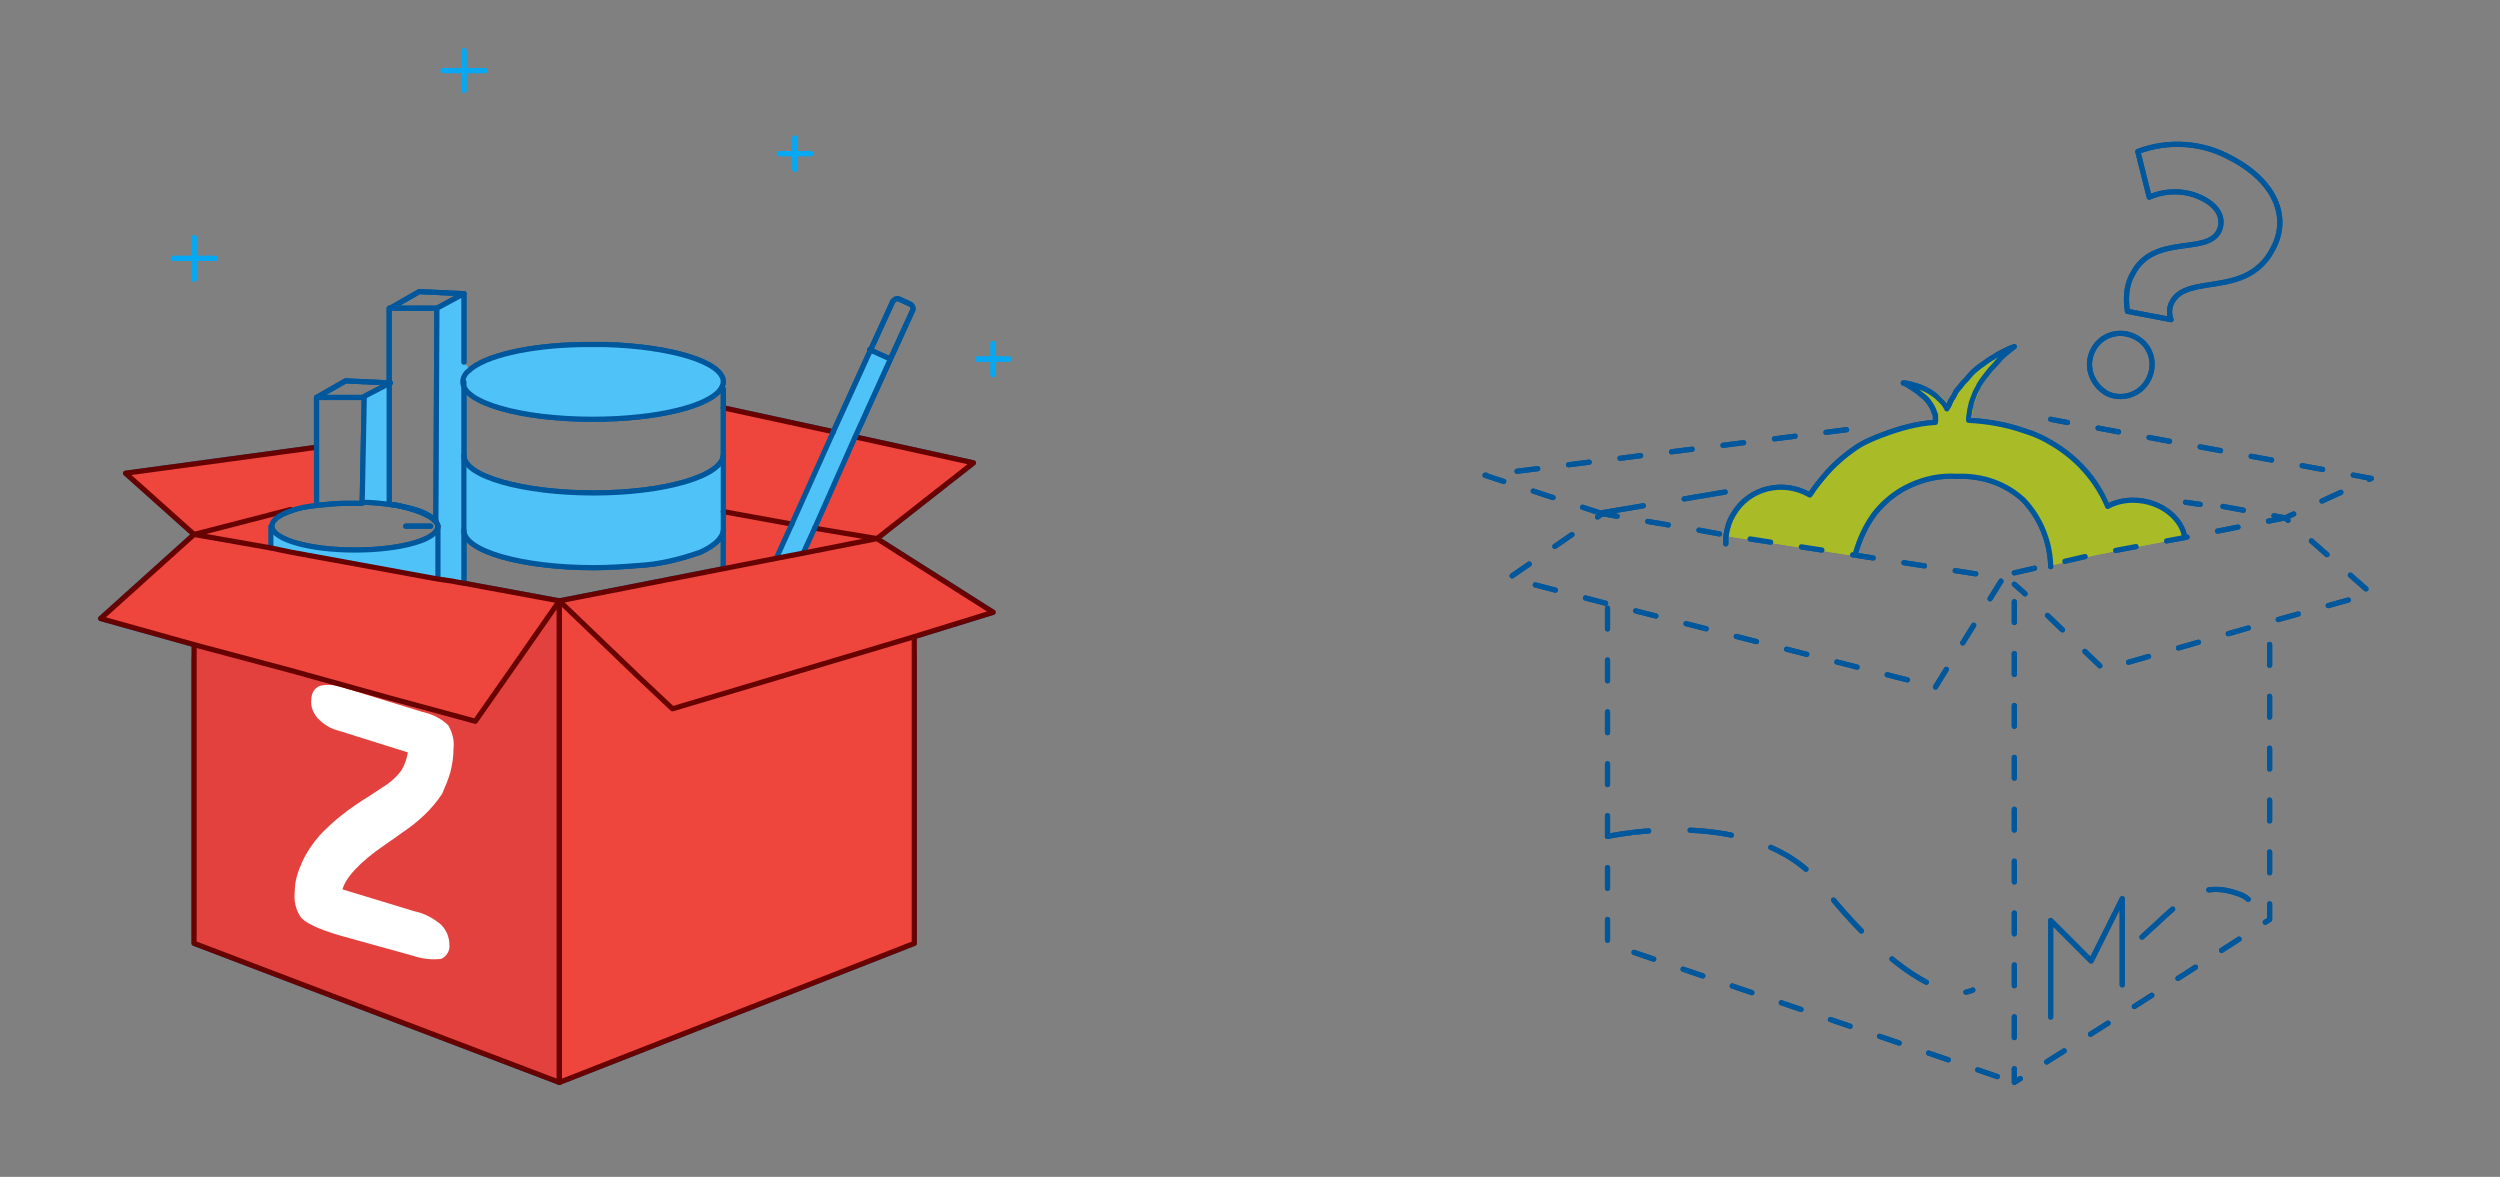 <?xml version="1.0" encoding="utf-8"?>
<!-- Generator: Adobe Illustrator 19.1.0, SVG Export Plug-In . SVG Version: 6.00 Build 0)  -->
<svg version="1.1" id="Layer_1" xmlns="http://www.w3.org/2000/svg" xmlns:xlink="http://www.w3.org/1999/xlink" x="0px" y="0px"
	 viewBox="171 361.2 240.9 113.4" style="enable-background:new 171 361.2 240.9 113.4;" xml:space="preserve">
<rect x="171" y="361.2" width="240.9" height="113.4" fill="#808080" stroke="none"/>
<style type="text/css">
	.st0{fill:#A9BB26;}
	.st1{fill:#EE463D;}
	.st2{fill:#4FC3F7;}
	.st3{fill:#E2413D;}
	.st4{fill:none;stroke:#01579B;stroke-width:0.5;stroke-linecap:round;stroke-linejoin:round;}
	.st5{fill:none;stroke:#01579B;stroke-width:0.5;stroke-linecap:round;stroke-linejoin:round;stroke-dasharray:4;}
	.st6{fill:none;stroke:#01579B;stroke-width:0.5;stroke-linecap:round;stroke-linejoin:round;stroke-dasharray:2,3;}
	.st7{fill:none;stroke:#03A9F4;stroke-width:0.5;stroke-linecap:round;stroke-linejoin:round;}
	.st8{fill:none;stroke:#FFFFFF;stroke-width:2;stroke-linecap:round;stroke-linejoin:round;}
	.st9{fill:none;stroke:#680200;stroke-width:0.5;stroke-linecap:round;stroke-linejoin:round;}
	.st10{fill:#FFFFFF;}
</style>
<title>illustration</title>
<path class="st0" d="M381.5,413l-8.6,1.7l-4.3,1c-0.1-2.3-1-4.5-2.6-6.2c-1.7-1.6-4-2.5-6.4-2.3c-1.6-0.1-3.2,0.3-4.6,0.9
	c-1.3,0.6-2.4,1.5-3.2,2.6c-0.9,1.1-1.6,2.5-1.9,3.9v0.2l-12.3-1.9c0.4-3,3-5.1,6-4.7c0.7,0.1,1.5,0.3,2.1,0.7
	c0.5-0.8,1.1-1.6,1.7-2.2c0.9-1,2-1.9,3.1-2.6c0.7-0.4,1.5-0.8,2.2-1.1c1.6-0.7,3.4-1.1,5.1-1.2c0-0.1,0-0.2,0-0.4
	c0-0.2,0-0.3-0.1-0.5c-0.1-0.4-0.3-0.7-0.5-1c-0.2-0.3-0.5-0.6-0.8-0.8c-0.3-0.2-0.5-0.4-0.8-0.6c-0.3-0.2-0.6-0.3-0.9-0.5
	c0.3,0,0.7,0.1,1,0.2c0.8,0.2,1.5,0.6,2.2,1.1c0.4,0.3,0.7,0.7,0.9,1.1l0.1,0.2c0.1-0.2,0.2-0.4,0.3-0.6c0.1-0.2,0.3-0.6,0.5-0.9
	c0.2-0.3,0.4-0.5,0.6-0.8s0.5-0.5,0.7-0.8c0.5-0.5,1-0.9,1.5-1.3c0.5-0.3,0.9-0.7,1.4-0.9c0.9-0.5,1.5-0.7,1.5-0.7
	c-0.4,0.3-0.9,0.6-1.2,1c-0.4,0.4-0.8,0.8-1.1,1.2c-0.4,0.5-0.8,1-1.1,1.5c-0.1,0.3-0.3,0.5-0.4,0.8s-0.2,0.5-0.3,0.8
	c-0.1,0.2-0.2,0.5-0.2,0.8c0,0.2-0.1,0.5-0.1,0.7c0,0.2,0,0.2,0,0.3c1.8,0.1,3.6,0.4,5.3,1c0.9,0.3,1.8,0.7,2.7,1.2
	c2.4,1.4,4.3,3.6,5.4,6.1c0.7-0.4,1.6-0.6,2.4-0.6C379.5,409.3,381.4,411.5,381.5,413z"/>
<polygon class="st1" points="266.7,420.2 258.6,422.7 235.8,429.5 232.4,426.3 224.9,419.1 240.7,416 245.8,415 248.4,414.5 
	255.5,413.1 "/>
<polygon class="st1" points="264.8,405.8 255.5,413.1 249.5,412.1 253.4,403.3 "/>
<polygon class="st1" points="259.1,424.3 259.1,452.1 224.9,465.5 224.9,426.4 224.9,423.9 224.9,419.1 232.4,426.3 235.8,429.5 
	258.6,422.7 "/>
<polyline class="st2" points="253.4,403.3 249.5,412.1 248.4,414.5 245.8,415 247.3,411.7 251.3,402.8 "/>
<polygon class="st1" points="255.5,413.1 248.4,414.5 249.5,412.1 "/>
<polygon class="st1" points="240.7,405.2 240.7,405.1 240.7,400.5 240.7,400.5 251.3,402.8 247.3,411.7 240.7,410.5 240.7,410.5 "/>
<polygon class="st1" points="240.7,412.4 240.7,412.3 240.7,410.5 240.7,410.5 247.3,411.7 245.8,415 240.7,416 240.7,415.8 "/>
<path class="st2" d="M240.7,412.3L240.7,412.3c-0.1,0.8-0.9,1.5-2.2,2.1c-2,0.7-4,1.2-6.1,1.3c-1.3,0.1-2.7,0.2-4.2,0.2
	c-6.9,0-12.5-1.6-12.5-3.6v-7.2c0,2,5.6,3.6,12.5,3.6s12.3-1.6,12.5-3.5V412.3z"/>
<path class="st2" d="M240.7,398c0,0.2-0.1,0.4-0.2,0.6c-1,1.7-6.1,3-12.4,3c-6.9,0-12.5-1.6-12.5-3.6c0-0.4,0.2-0.8,0.6-1.1
	c1.5-1.4,5.7-2.4,10.8-2.5h1.2h1.2C235.7,394.6,240.7,396.1,240.7,398z"/>
<polygon class="st3" points="224.9,426.4 224.9,465.5 189.7,452.1 189.7,424.6 190,423.4 199,425.8 208.7,428.5 208.7,428.5 
	216.8,430.7 220.3,425.7 224.9,419.1 224.9,423.9 "/>
<polygon class="st1" points="224.9,419.1 220.3,425.7 216.8,430.7 208.7,428.5 208.7,428.5 199,425.8 190,423.4 190,423.4 
	180.7,420.8 189.7,412.7 197.1,414 199,414.4 213.2,417 214.6,417.2 215.1,417.3 215.7,417.4 "/>
<path class="st2" d="M215.7,396.1l0.6,0.8c-0.3,0.3-0.5,0.6-0.6,1.1v19.4l-0.6-0.1l-0.4-0.1l-1.4-0.3l0,0v-5c0-0.1,0-0.3-0.1-0.4
	l0.1-20.6l2.5-1.4L215.7,396.1L215.7,396.1z"/>
<path class="st2" d="M213.2,416.9L213.2,416.9l-14.2-2.5l-1.9-0.3v-2c0.2,1.2,3.7,2.2,8,2.2s8-1,8-2.3L213.2,416.9L213.2,416.9z"/>
<path class="st2" d="M208.6,398.1v11.7c-0.9-0.1-1.8-0.2-2.7-0.2l0.1-10.1l0,0L208.6,398.1L208.6,398.1L208.6,398.1z"/>
<path class="st1" d="M201.5,409.8L201.5,409.8c-0.8,0.1-1.7,0.3-2.4,0.5v-0.1l-9.3,2.4l-6.7-5.9l18.4-2.5L201.5,409.8L201.5,409.8z"
	/>
<path class="st1" d="M199,410.3L199,410.3c-1.2,0.5-1.9,1-1.9,1.5c0,0,0,0.1,0,0.1v2l-7.4-1.3l0,0L199,410.3z"/>
<polyline class="st4" points="368.6,459.2 368.6,449.9 372.5,453.8 375.5,447.8 375.5,451.6 375.5,456.1 "/>
<path class="st5" d="M377.4,451.5c3.6-3.2,5.3-5.7,9.5-4.1c1.6,0.6,1.8,2.8,2.8,2.4"/>
<path class="st5" d="M325.9,441.8c0,0,14.4-3.2,20.7,4.8s12,11.2,14.5,10"/>
<path class="st4" d="M349.8,414.5c0.4-1.4,1-2.7,1.9-3.9c0.9-1.1,2-2,3.3-2.6c1.5-0.7,3-1,4.6-0.9c2.4-0.1,4.7,0.7,6.4,2.3
	c1.6,1.7,2.5,3.9,2.6,6.2c0,0.1,0,0.1,0,0.2"/>
<path class="st4" d="M381.5,413c-0.1-1.5-2-3.6-5-3.6c-0.8,0-1.7,0.2-2.4,0.6c-1.1-2.6-3-4.7-5.4-6.1c-0.8-0.5-1.7-0.9-2.7-1.2
	c-1.7-0.6-3.5-0.9-5.3-1c0-0.1,0-0.2,0-0.3c0-0.1,0.1-0.4,0.1-0.7c0.1-0.3,0.1-0.5,0.2-0.8c0.1-0.3,0.2-0.5,0.3-0.8s0.3-0.5,0.4-0.8
	c0.3-0.5,0.7-1,1.1-1.5c0.4-0.4,0.7-0.8,1.1-1.2c0.4-0.4,0.8-0.7,1.2-1c0,0-0.6,0.2-1.5,0.7c-0.5,0.3-1,0.6-1.4,0.9
	c-0.6,0.4-1.1,0.8-1.5,1.3c-0.2,0.3-0.5,0.5-0.7,0.8s-0.5,0.5-0.6,0.8s-0.4,0.6-0.5,0.9c-0.1,0.3-0.2,0.4-0.3,0.6l-0.1-0.2
	c-0.2-0.4-0.6-0.7-0.9-1c-0.6-0.5-1.4-0.9-2.2-1.1c-0.3-0.1-0.7-0.2-1-0.2c0.3,0.1,0.6,0.3,0.9,0.5c0.3,0.2,0.6,0.4,0.8,0.6
	c0.3,0.2,0.6,0.5,0.8,0.8c0.2,0.3,0.4,0.6,0.5,1c0.1,0.1,0.1,0.3,0.1,0.5c0,0.1,0,0.2,0,0.4c-1.8,0.1-3.5,0.6-5.1,1.2
	c-0.8,0.3-1.5,0.6-2.2,1c-1.1,0.7-2.2,1.6-3.1,2.6c-0.6,0.7-1.2,1.4-1.7,2.2c-2.6-1.5-5.9-0.7-7.4,1.9c-0.4,0.6-0.6,1.4-0.7,2.1
	c0,0.2,0,0.4,0,0.7"/>
<path class="st4" d="M376.5,387.6c2-3.9,7.1-1.8,8.3-4.1c0.5-1,0.2-2.3-1.6-3.2c-1.6-0.8-3.5-0.8-5.1-0.1l-1.1-4.4
	c2.9-1.1,6.2-0.9,8.9,0.6c4.3,2.2,5.8,5.7,4.1,8.8c-2.5,4.8-8.2,2.3-9.7,5.1c-0.3,0.5-0.3,1.2-0.1,1.7l-4.2-0.8
	C375.8,389.9,375.9,388.6,376.5,387.6z"/>
<path class="st4" d="M372.7,394.9c0.8-1.5,2.6-2,4.1-1.2c1.5,0.8,2,2.6,1.2,4.1c-0.8,1.5-2.6,2-4,1.3
	C372.5,398.2,371.9,396.4,372.7,394.9z"/>
<line class="st5" x1="383" y1="409.8" x2="381.6" y2="409.6"/>
<polyline class="st6" points="385.2,410 391.2,411.1 399.5,407.3 369.1,401.7 368.6,401.6 "/>
<polyline class="st6" points="325.4,410.7 314.1,407 349.8,402.5 "/>
<line class="st5" x1="325.4" y1="410.6" x2="337.3" y2="408.6"/>
<polyline class="st6" points="357.5,427.4 364,416.9 349.8,414.7 337.5,412.8 334.8,412.3 325.4,410.7 316.4,416.9 326,419.4 
	357.5,427.4 "/>
<polyline class="st6" points="389.7,423.3 389.7,449.8 376.8,458.1 365.1,465.5 365.1,465.5 365.1,465.5 365.1,465.5 365.1,419.1 
	"/>
<polyline class="st6" points="325.9,419.8 325.9,441.8 325.9,452.1 365.1,465.5 "/>
<polyline class="st6" points="365.1,416.4 368.6,415.6 372.9,414.6 381.5,413 391.2,411.1 399.5,418.4 389.1,421.3 373.7,425.7 
	365.9,418.2 365.1,417.5 "/>
<polyline class="st7" points="249.1,376 247.6,376 246.1,376 "/>
<polyline class="st7" points="247.6,374.5 247.6,376 247.6,377.5 "/>
<polyline class="st7" points="217.7,368 215.7,368 213.7,368 "/>
<polyline class="st7" points="215.7,366.1 215.7,368 215.7,369.9 "/>
<polyline class="st7" points="191.7,386.1 189.7,386.1 187.7,386.1 "/>
<polyline class="st7" points="189.7,384.1 189.7,386.1 189.7,388.1 "/>
<polyline class="st7" points="268.2,395.8 266.7,395.8 265.2,395.8 "/>
<polyline class="st7" points="266.7,394.3 266.7,395.8 266.7,397.3 "/>
<polyline class="st4" points="253.4,403.3 249.5,412.1 248.4,414.5 "/>
<polyline class="st4" points="245.8,415 247.3,411.7 251.3,402.8 "/>
<polyline class="st4" points="201.5,399.5 204.3,397.9 208.6,398.1 "/>
<line class="st4" x1="206.1" y1="399.4" x2="208.6" y2="398.1"/>
<polyline class="st4" points="201.5,409.8 201.5,404.3 201.5,399.5 206.1,399.5 205.9,409.6 "/>
<polyline class="st4" points="208.6,390.9 211.4,389.3 215.7,389.5 "/>
<polyline class="st4" points="213.1,390.9 215.7,389.5 215.7,396.1 "/>
<polygon class="st4" points="210.1,411.9 212.5,411.9 210.1,411.9 "/>
<path class="st4" d="M213.1,390.9l-0.1,20.6c-0.5-0.7-2.2-1.3-3.8-1.6l-0.7-0.1v-18.9H213.1z"/>
<line class="st4" x1="251.3" y1="402.8" x2="240.7" y2="400.5"/>
<line class="st4" x1="247.3" y1="411.7" x2="240.7" y2="410.5"/>
<polyline class="st4" points="249.5,412.1 255.5,413.1 264.8,405.8 253.4,403.3 "/>
<polyline class="st4" points="189.7,412.7 183.1,406.8 201.5,404.3 "/>
<line class="st4" x1="189.7" y1="412.7" x2="199" y2="410.3"/>
<polyline class="st4" points="208.7,428.5 216.8,430.7 220.3,425.7 224.9,419.1 215.7,417.4 215.1,417.3 214.6,417.2 213.2,417 
	199,414.4 197.1,414 189.7,412.7 180.7,420.8 190,423.4 190,423.4 199,425.8 208.7,428.5 208.7,428.5 "/>
<polyline class="st4" points="259.1,424.3 259.1,452.1 224.9,465.5 224.9,465.5 224.9,465.5 224.9,465.5 224.9,426.4 224.9,423.9 
	224.9,419.1 "/>
<polyline class="st4" points="189.7,424.6 189.7,452.1 224.9,465.5 224.9,465.5 224.9,465.5 224.9,465.5 224.9,426.4 224.9,423.9 
	224.9,419.1 232.4,426.3 235.8,429.5 258.6,422.7 266.7,420.2 255.5,413.1 248.4,414.5 245.8,415 240.7,416 224.9,419.1 "/>
<path class="st4" d="M205.9,409.6c0.9,0,1.8,0.1,2.7,0.2l0.7,0.1l0.9,0.2c0.8,0.2,1.6,0.4,2.3,0.9c0.3,0.1,0.5,0.3,0.6,0.6
	c0.1,0.1,0.1,0.2,0.1,0.4"/>
<path class="st4" d="M213.2,411.9c0,1.3-3.6,2.3-8,2.3s-7.8-1-8-2.2c0,0,0-0.1,0-0.1c0-0.6,0.7-1.1,1.9-1.5c0.8-0.3,1.6-0.4,2.4-0.5
	c1-0.1,1.9-0.2,2.9-0.2h1.5"/>
<polyline class="st4" points="197.1,414 197.1,412 197.1,411.9 "/>
<line class="st4" x1="213.2" y1="411.9" x2="213.2" y2="416.9"/>
<path class="st4" d="M224.9,423.9L224.9,423.9"/>
<path class="st4" d="M240.7,398c0-1.9-5-3.4-11.3-3.6"/>
<path class="st4" d="M240.7,398c0,0.2-0.1,0.4-0.2,0.6c-1,1.7-6.1,3-12.4,3c-6.9,0-12.5-1.6-12.5-3.6c0-0.4,0.2-0.8,0.6-1.1
	c1.5-1.4,5.7-2.4,10.8-2.5h1.2h1.2"/>
<path class="st4" d="M240.7,405.1C240.7,405.1,240.7,405.2,240.7,405.1c-0.2,2-5.7,3.6-12.5,3.6s-12.5-1.6-12.5-3.6"/>
<path class="st4" d="M240.7,412.3C240.7,412.3,240.7,412.3,240.7,412.3c-0.1,0.8-0.9,1.5-2.2,2.1c-2,0.7-4,1.2-6.1,1.3
	c-1.3,0.1-2.7,0.2-4.2,0.2c-6.9,0-12.5-1.6-12.5-3.6"/>
<polyline class="st4" points="215.7,398 215.7,405.1 215.7,412.3 215.7,417.4 "/>
<polyline class="st4" points="240.7,398.7 240.7,400.5 240.7,405.1 240.7,405.2 240.7,410.5 240.7,412.3 240.7,412.4 240.7,415.8 
	"/>
<polyline class="st8" points="195.8,430.6 218.8,437.5 195.8,447.4 218.8,454.7 "/>
<path class="st0" d="M381.5,413l-8.6,1.7l-4.3,1c-0.1-2.3-1-4.5-2.6-6.2c-1.7-1.6-4-2.5-6.4-2.3c-1.6-0.1-3.2,0.3-4.6,0.9
	c-1.3,0.6-2.4,1.5-3.2,2.6c-0.9,1.1-1.6,2.5-1.9,3.9v0.2l-12.3-1.9c0.4-3,3-5.1,6-4.7c0.7,0.1,1.5,0.3,2.1,0.7
	c0.5-0.8,1.1-1.6,1.7-2.2c0.9-1,2-1.9,3.1-2.6c0.7-0.4,1.5-0.8,2.2-1.1c1.6-0.7,3.4-1.1,5.1-1.2c0-0.1,0-0.2,0-0.4
	c0-0.2,0-0.3-0.1-0.5c-0.1-0.4-0.3-0.7-0.5-1c-0.2-0.3-0.5-0.6-0.8-0.8c-0.3-0.2-0.5-0.4-0.8-0.6c-0.3-0.2-0.6-0.3-0.9-0.5
	c0.3,0,0.7,0.1,1,0.2c0.8,0.2,1.5,0.6,2.2,1.1c0.4,0.3,0.7,0.7,0.9,1.1l0.1,0.2c0.1-0.2,0.2-0.4,0.3-0.6c0.1-0.2,0.3-0.6,0.5-0.9
	c0.2-0.3,0.4-0.5,0.6-0.8s0.5-0.5,0.7-0.8c0.5-0.5,1-0.9,1.5-1.3c0.5-0.3,0.9-0.7,1.4-0.9c0.9-0.5,1.5-0.7,1.5-0.7
	c-0.4,0.3-0.9,0.6-1.2,1c-0.4,0.4-0.8,0.8-1.1,1.2c-0.4,0.5-0.8,1-1.1,1.5c-0.1,0.3-0.3,0.5-0.4,0.8s-0.2,0.5-0.3,0.8
	c-0.1,0.2-0.2,0.5-0.2,0.8c0,0.2-0.1,0.5-0.1,0.7c0,0.2,0,0.2,0,0.3c1.8,0.1,3.6,0.4,5.3,1c0.9,0.3,1.8,0.7,2.7,1.2
	c2.4,1.4,4.3,3.6,5.4,6.1c0.7-0.4,1.6-0.6,2.4-0.6C379.5,409.3,381.4,411.5,381.5,413z"/>
<polygon class="st1" points="266.7,420.2 258.6,422.7 235.8,429.5 232.4,426.3 224.9,419.1 240.7,416 245.8,415 248.4,414.5 
	255.5,413.1 "/>
<polygon class="st1" points="264.8,405.8 255.5,413.1 249.5,412.1 253.4,403.3 "/>
<polygon class="st1" points="259.1,424.3 259.1,452.1 224.9,465.5 224.9,426.4 224.9,423.9 224.9,419.1 232.4,426.3 235.8,429.5 
	259.1,422.3 "/>
<polyline class="st2" points="253.4,403.3 249.5,412.1 248.4,414.5 245.8,415 247.3,411.7 251.3,402.8 "/>
<polygon class="st1" points="255.5,413.1 248.4,414.5 249.5,412.1 "/>
<polygon class="st1" points="240.7,405.2 240.7,405.1 240.7,400.5 240.7,400.5 251.3,402.8 247.3,411.7 240.7,410.5 240.7,410.5 "/>
<polygon class="st1" points="240.7,412.4 240.7,412.3 240.7,410.5 240.7,410.5 247.3,411.7 245.8,415 240.7,416 240.7,415.8 "/>
<path class="st2" d="M240.7,412.3L240.7,412.3c-0.1,0.8-0.9,1.5-2.2,2.1c-2,0.7-4,1.2-6.1,1.3c-1.3,0.1-2.7,0.2-4.2,0.2
	c-6.9,0-12.5-1.6-12.5-3.6v-7.2c0,2,5.6,3.6,12.5,3.6s12.3-1.6,12.5-3.5V412.3z"/>
<path class="st2" d="M240.7,398c0,0.2-0.1,0.4-0.2,0.6c-1,1.7-6.1,3-12.4,3c-6.9,0-12.5-1.6-12.5-3.6c0-0.4,0.2-0.8,0.6-1.1
	c1.5-1.4,5.7-2.4,10.8-2.5h1.2h1.2C235.7,394.6,240.7,396.1,240.7,398z"/>
<polygon class="st3" points="224.9,426.4 224.9,465.5 189.7,452.1 189.7,424.6 190,423.4 199,425.8 208.7,428.5 208.7,428.5 
	216.8,430.7 220.3,425.7 224.9,419.1 224.9,423.9 "/>
<polygon class="st1" points="224.9,419.1 220.3,425.7 216.8,430.7 208.7,428.5 208.7,428.5 199,425.8 190,423.4 190,423.4 
	180.7,420.8 189.7,412.7 197.1,414 199,414.4 213.2,417 214.6,417.2 215.1,417.3 215.7,417.4 "/>
<path class="st2" d="M215.7,396.1l0.6,0.8c-0.3,0.3-0.5,0.6-0.6,1.1v19.4l-0.6-0.1l-0.4-0.1l-1.4-0.3l0,0v-5c0-0.1,0-0.3-0.1-0.4
	l0.1-20.6l2.5-1.4L215.7,396.1L215.7,396.1z"/>
<path class="st2" d="M213.2,416.9L213.2,416.9l-14.2-2.5l-1.9-0.3v-2c0.2,1.2,3.7,2.2,8,2.2s8-1,8-2.3L213.2,416.9L213.2,416.9z"/>
<path class="st2" d="M208.6,398.1v11.7c-0.9-0.1-1.8-0.2-2.7-0.2l0.1-10.1l0,0L208.6,398.1L208.6,398.1L208.6,398.1z"/>
<path class="st1" d="M201.5,409.8L201.5,409.8c-0.8,0.1-1.7,0.3-2.4,0.5v-0.1l-9.3,2.4l-6.7-5.9l18.4-2.5L201.5,409.8L201.5,409.8z"
	/>
<path class="st1" d="M199,410.3L199,410.3c-1.2,0.5-1.9,1-1.9,1.5c0,0,0,0.1,0,0.1v2l-7.4-1.3l0,0L199,410.3z"/>
<polyline class="st4" points="368.6,459.2 368.6,449.9 372.5,453.8 375.5,447.8 375.5,451.6 375.5,456.1 "/>
<path class="st5" d="M377.4,451.5c3.6-3.2,5.3-5.7,9.5-4.1c1.6,0.6,1.8,2.8,2.8,2.4"/>
<path class="st5" d="M325.9,441.8c0,0,14.4-3.2,20.7,4.8s12,11.2,14.5,10"/>
<path class="st4" d="M349.8,414.5c0.4-1.4,1-2.7,1.9-3.9c0.9-1.1,2-2,3.3-2.6c1.5-0.7,3-1,4.6-0.9c2.4-0.1,4.7,0.7,6.4,2.3
	c1.6,1.7,2.5,3.9,2.6,6.2c0,0.1,0,0.1,0,0.2"/>
<path class="st4" d="M381.5,413c-0.1-1.5-2-3.6-5-3.6c-0.8,0-1.7,0.2-2.4,0.6c-1.1-2.6-3-4.7-5.4-6.1c-0.8-0.5-1.7-0.9-2.7-1.2
	c-1.7-0.6-3.5-0.9-5.3-1c0-0.1,0-0.2,0-0.3c0-0.1,0.1-0.4,0.1-0.7c0.1-0.3,0.1-0.5,0.2-0.8c0.1-0.3,0.2-0.5,0.3-0.8s0.3-0.5,0.4-0.8
	c0.3-0.5,0.7-1,1.1-1.5c0.4-0.4,0.7-0.8,1.1-1.2c0.4-0.4,0.8-0.7,1.2-1c0,0-0.6,0.2-1.5,0.7c-0.5,0.3-1,0.6-1.4,0.9
	c-0.6,0.4-1.1,0.8-1.5,1.3c-0.2,0.3-0.5,0.5-0.7,0.8s-0.5,0.5-0.6,0.8s-0.4,0.6-0.5,0.9c-0.1,0.3-0.2,0.4-0.3,0.6l-0.1-0.2
	c-0.2-0.4-0.6-0.7-0.9-1c-0.6-0.5-1.4-0.9-2.2-1.1c-0.3-0.1-0.7-0.2-1-0.2c0.3,0.1,0.6,0.3,0.9,0.5c0.3,0.2,0.6,0.4,0.8,0.6
	c0.3,0.2,0.6,0.5,0.8,0.8c0.2,0.3,0.4,0.6,0.5,1c0.1,0.1,0.1,0.3,0.1,0.5c0,0.1,0,0.2,0,0.4c-1.8,0.1-3.5,0.6-5.1,1.2
	c-0.8,0.3-1.5,0.6-2.2,1c-1.1,0.7-2.2,1.6-3.1,2.6c-0.6,0.7-1.2,1.4-1.7,2.2c-2.6-1.5-5.9-0.7-7.4,1.9c-0.4,0.6-0.6,1.4-0.7,2.1
	c0,0.2,0,0.4,0,0.7"/>
<path class="st4" d="M376.5,387.6c2-3.9,7.1-1.8,8.3-4.1c0.5-1,0.2-2.3-1.6-3.2c-1.6-0.8-3.5-0.8-5.1-0.1l-1.1-4.4
	c2.9-1.1,6.2-0.9,8.9,0.6c4.3,2.2,5.8,5.7,4.1,8.8c-2.5,4.8-8.2,2.3-9.7,5.1c-0.3,0.5-0.3,1.2-0.1,1.7l-4.2-0.8
	C375.8,389.9,375.9,388.6,376.5,387.6z"/>
<path class="st4" d="M372.7,394.9c0.8-1.5,2.6-2,4.1-1.2c1.5,0.8,2,2.6,1.2,4.1c-0.8,1.5-2.6,2-4,1.3
	C372.5,398.2,371.9,396.4,372.7,394.9z"/>
<line class="st5" x1="383" y1="409.8" x2="381.6" y2="409.6"/>
<polyline class="st6" points="385.2,410 391.2,411.1 399.5,407.3 369.1,401.7 368.6,401.6 "/>
<polyline class="st6" points="325.4,410.7 314.1,407 349.8,402.5 "/>
<line class="st5" x1="325.4" y1="410.6" x2="337.3" y2="408.6"/>
<polyline class="st6" points="357.5,427.4 364,416.9 349.8,414.7 337.5,412.8 334.8,412.3 325.4,410.7 316.4,416.9 326,419.4 
	357.5,427.4 "/>
<polyline class="st6" points="389.7,423.3 389.7,449.8 376.8,458.1 365.1,465.5 365.1,465.5 365.1,465.5 365.1,465.5 365.1,419.1 
	"/>
<polyline class="st6" points="325.9,419.8 325.9,441.8 325.9,452.1 365.1,465.5 "/>
<polyline class="st6" points="365.1,416.4 368.6,415.6 372.9,414.6 381.5,413 391.2,411.1 399.5,418.4 389.1,421.3 373.7,425.7 
	365.9,418.2 365.1,417.5 "/>
<polyline class="st9" points="189.7,412.7 183.1,406.8 201.5,404.3 "/>
<polyline class="st7" points="249.1,376 247.6,376 246.1,376 "/>
<polyline class="st7" points="247.6,374.5 247.6,376 247.6,377.5 "/>
<polyline class="st7" points="217.7,368 215.7,368 213.7,368 "/>
<polyline class="st7" points="215.7,366.1 215.7,368 215.7,369.9 "/>
<polyline class="st7" points="191.7,386.1 189.7,386.1 187.7,386.1 "/>
<polyline class="st7" points="189.7,384.1 189.7,386.1 189.7,388.1 "/>
<polyline class="st7" points="268.2,395.8 266.7,395.8 265.2,395.8 "/>
<polyline class="st7" points="266.7,394.3 266.7,395.8 266.7,397.3 "/>
<polyline class="st4" points="201.5,399.5 204.3,397.9 208.6,398.1 "/>
<line class="st4" x1="206.1" y1="399.4" x2="208.6" y2="398.1"/>
<polyline class="st4" points="201.5,409.8 201.5,404.3 201.5,399.5 206.1,399.5 205.9,409.6 "/>
<polyline class="st4" points="208.6,390.9 211.4,389.3 215.7,389.5 "/>
<polyline class="st4" points="213.1,390.9 215.7,389.5 215.7,396.1 "/>
<polygon class="st4" points="210.1,411.9 212.5,411.9 210.1,411.9 "/>
<path class="st4" d="M213.1,390.9l-0.1,20.6c-0.5-0.7-2.2-1.3-3.8-1.6l-0.7-0.1v-18.9H213.1z"/>
<line class="st9" x1="251.3" y1="402.8" x2="240.7" y2="400.5"/>
<line class="st9" x1="247.3" y1="411.7" x2="240.7" y2="410.5"/>
<polyline class="st9" points="249.5,412.1 255.5,413.1 264.8,405.8 253.4,403.3 "/>
<line class="st9" x1="189.7" y1="412.7" x2="199" y2="410.3"/>
<polyline class="st9" points="259.1,422.7 259.1,452.1 224.9,465.5 224.9,465.5 224.9,465.5 224.9,465.5 224.9,426.4 224.9,423.9 
	224.9,419.1 "/>
<path class="st4" d="M205.9,409.6c0.9,0,1.8,0.1,2.7,0.2l0.7,0.1l0.9,0.2c0.8,0.2,1.6,0.4,2.3,0.9c0.3,0.1,0.5,0.3,0.6,0.6
	c0.1,0.1,0.1,0.2,0.1,0.4"/>
<path class="st4" d="M213.2,411.9c0,1.3-3.6,2.3-8,2.3s-7.8-1-8-2.2c0,0,0-0.1,0-0.1c0-0.6,0.7-1.1,1.9-1.5c0.8-0.3,1.6-0.4,2.4-0.5
	c1-0.1,1.9-0.2,2.9-0.2h1.5"/>
<polyline class="st4" points="197.1,414 197.1,412 197.1,411.9 "/>
<line class="st4" x1="213.2" y1="411.9" x2="213.2" y2="416.9"/>
<path class="st4" d="M240.7,398c0-1.9-5-3.4-11.3-3.6"/>
<path class="st4" d="M240.7,398c0,0.2-0.1,0.4-0.2,0.6c-1,1.7-6.1,3-12.4,3c-6.9,0-12.5-1.6-12.5-3.6c0-0.4,0.2-0.8,0.6-1.1
	c1.5-1.4,5.7-2.4,10.8-2.5h1.2h1.2"/>
<path class="st4" d="M240.7,405.1C240.7,405.1,240.7,405.2,240.7,405.1c-0.2,2-5.7,3.6-12.5,3.6s-12.5-1.6-12.5-3.6"/>
<path class="st4" d="M240.7,412.3C240.7,412.3,240.7,412.3,240.7,412.3c-0.1,0.8-0.9,1.5-2.2,2.1c-2,0.7-4,1.2-6.1,1.3
	c-1.3,0.1-2.7,0.2-4.2,0.2c-6.9,0-12.5-1.6-12.5-3.6"/>
<polyline class="st4" points="215.7,398 215.7,405.1 215.7,412.3 215.7,417.4 "/>
<polyline class="st4" points="240.7,398.7 240.7,400.5 240.7,405.1 240.7,405.2 240.7,410.5 240.7,412.3 240.7,412.4 240.7,415.8 
	"/>
<path class="st10" d="M203.6,451.3c-2-0.6-3.2-1.2-3.6-1.7c-0.5-0.7-0.7-1.6-0.6-2.5c0-1,0.3-1.9,0.7-2.8c0.4-0.9,1-1.8,1.7-2.6
	c1.4-1.5,3-2.7,4.8-3.8l1.2-0.8c0.7-0.4,1.4-1,1.9-1.7c0.3-0.5,0.5-1.1,0.6-1.7l-6.7-2.1c-0.8-0.2-1.4-0.6-2-1.2
	c-0.4-0.5-0.7-1.1-0.6-1.8c0-0.6,0.3-1.1,0.8-1.3c0.7-0.2,1.4-0.1,2.1,0.1l7.8,2.4c0.9,0.2,1.8,0.6,2.5,1.3c0.4,0.7,0.6,1.5,0.5,2.2
	c0,0.8-0.1,1.5-0.3,2.3c-0.2,0.7-0.5,1.4-0.8,2.1c-1,1.5-2.3,2.7-3.8,3.7l-0.7,0.5l-1,0.7c-2.5,1.7-3.8,3.2-4.1,4.3l6.9,2.1
	c1,0.2,1.9,0.7,2.6,1.3c0.5,0.5,0.8,1.2,0.8,1.9c0.1,0.6-0.3,1.2-0.8,1.4c-0.9,0.1-1.8,0-2.7-0.3L203.6,451.3z"/>
<polyline class="st9" points="208.7,428.5 216.8,430.7 220.3,425.7 224.9,419.1 215.7,417.4 215.1,417.3 214.6,417.2 213.2,417 
	199,414.4 197.1,414 189.7,412.7 180.7,420.8 190,423.4 190,423.4 199,425.8 208.7,428.5 208.7,428.5 "/>
<polyline class="st4" points="253.4,403.3 249.5,412.1 248.4,414.5 "/>
<polyline class="st4" points="245.8,415 247.3,411.7 251.3,402.8 "/>
<polyline class="st2" points="251.3,402.8 254.8,394.9 256.8,395.8 253.4,403.3 "/>
<line class="st4" x1="254.8" y1="394.9" x2="256.8" y2="395.8"/>
<path class="st4" d="M251.3,402.8l3.6-7.9l2.1-4.6c0.1-0.2,0.4-0.4,0.6-0.3c0,0,0,0,0,0l1.1,0.5c0.2,0.1,0.4,0.4,0.2,0.7l-2.1,4.6
	l-3.4,7.5"/>
<polyline class="st2" points="251.3,402.8 254.8,394.9 256.8,395.8 253.4,403.3 "/>
<line class="st4" x1="254.8" y1="394.9" x2="256.8" y2="395.8"/>
<path class="st4" d="M251.3,402.8l3.6-7.9l2.1-4.6c0.1-0.2,0.4-0.4,0.6-0.3c0,0,0,0,0,0l1.1,0.5c0.2,0.1,0.4,0.4,0.2,0.7l-2.1,4.6
	l-3.4,7.5"/>
<polyline class="st9" points="189.7,423.4 189.7,452.1 224.9,465.5 224.9,465.5 224.9,465.5 224.9,465.5 224.9,426.4 224.9,423.9 
	224.9,419.1 232.4,426.3 235.8,429.5 258.6,422.7 266.7,420.2 255.5,413.1 248.4,414.5 245.8,415 240.7,416 224.9,419.1 "/>
</svg>
